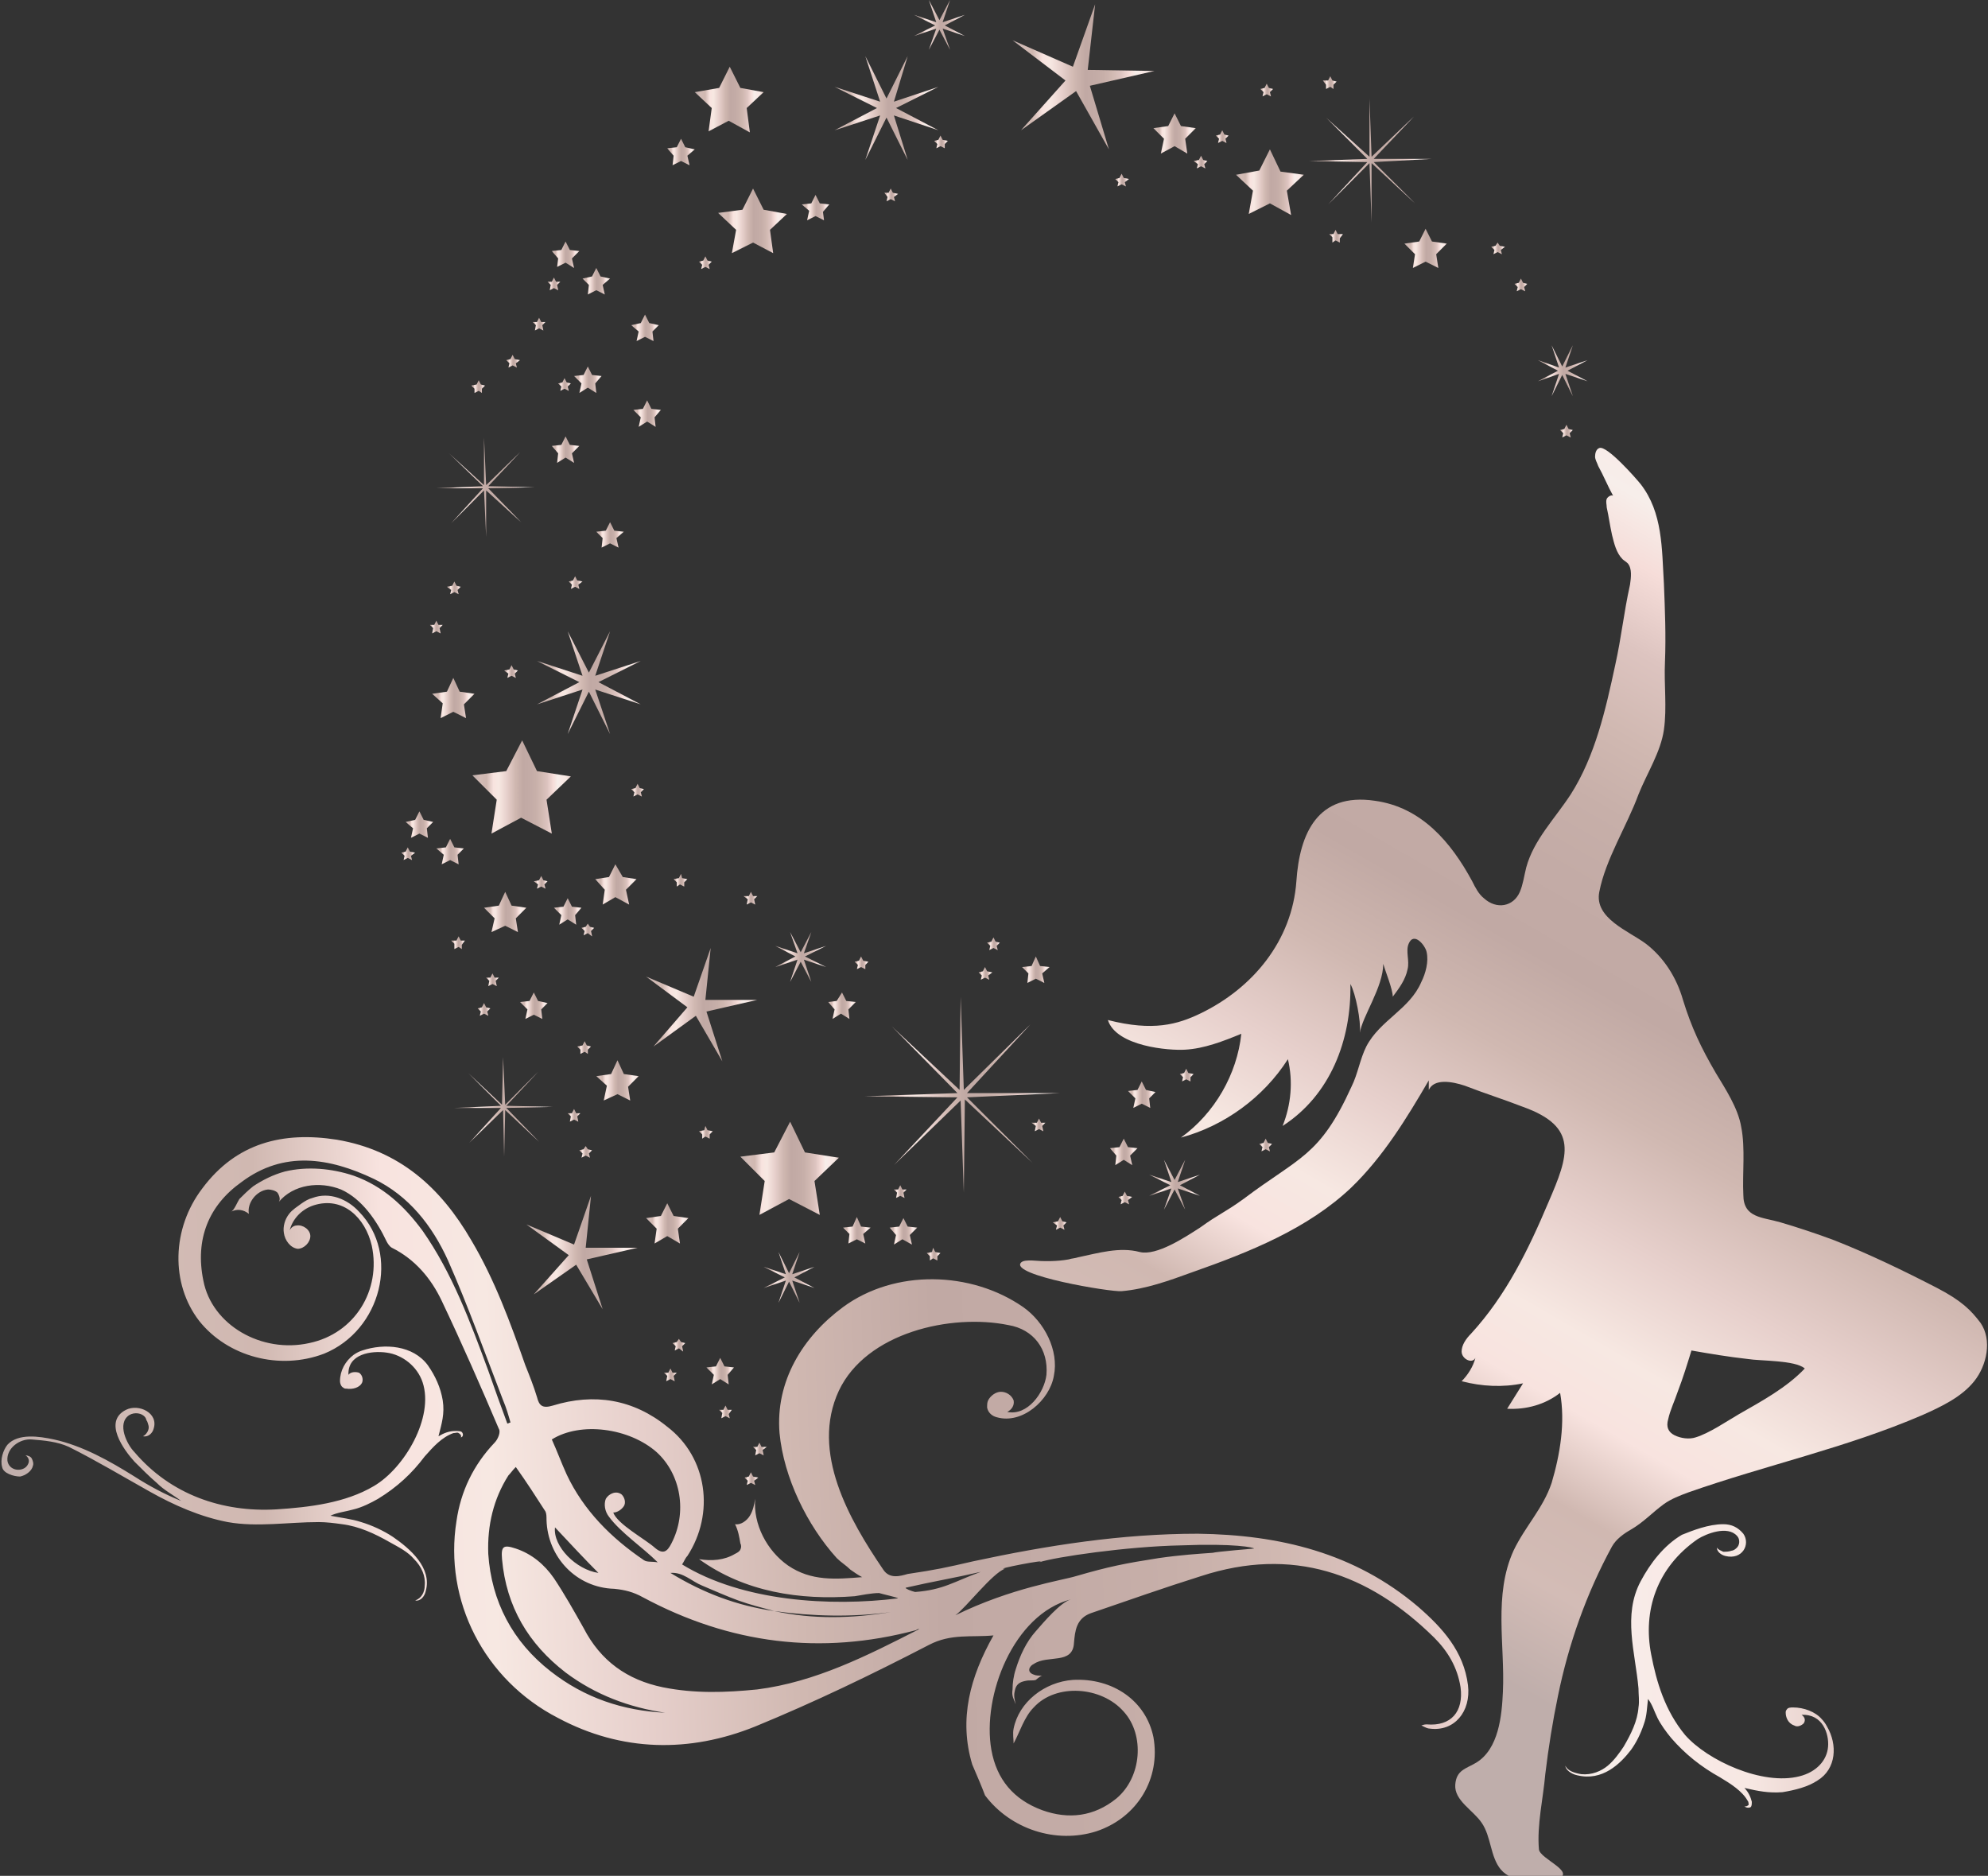 <svg enable-background="new 0 0 187.7 177.1" viewBox="0 0 187.7 177.1" xmlns="http://www.w3.org/2000/svg" xmlns:xlink="http://www.w3.org/1999/xlink"><rect x="0" y="0" width="187.7" height="177.1" fill="#333333" stroke="none"/><linearGradient id="a"><stop offset="0" stop-color="#bfaeab"/><stop offset=".081" stop-color="#d3bcb6"/><stop offset=".144" stop-color="#d0b8b1"/><stop offset=".214" stop-color="#f8e3df"/><stop offset=".269" stop-color="#f7e8e2"/><stop offset=".349" stop-color="#e7d0cc"/><stop offset=".436" stop-color="#d0b8b1"/><stop offset=".514" stop-color="#c1a9a4"/><stop offset=".58" stop-color="#c3aba6"/><stop offset=".64" stop-color="#c7afa9"/><stop offset=".698" stop-color="#d0b8b1"/><stop offset=".763" stop-color="#ddc4c0"/><stop offset=".823" stop-color="#f6ddd9"/><stop offset=".869" stop-color="#f7eeea"/><stop offset=".915" stop-color="#f9e9e6"/><stop offset=".952" stop-color="#f7e8e3"/><stop offset="1" stop-color="#e6cfcb"/></linearGradient><linearGradient id="b" gradientTransform="matrix(.971 .029 .028 .816 -12.853 18.031)" gradientUnits="userSpaceOnUse" x1="8.992" x2="186.561" xlink:href="#a" y1="147.013" y2="147.013"/><linearGradient id="c" gradientUnits="userSpaceOnUse" x1="65.643" x2="72.071" xlink:href="#a" y1="9.394" y2="9.394"/><linearGradient id="d" gradientUnits="userSpaceOnUse" x1="67.85" x2="74.278" xlink:href="#a" y1="20.869" y2="20.869"/><linearGradient id="e" gradientUnits="userSpaceOnUse" x1="45.697" x2="49.67" xlink:href="#a" y1="86.136" y2="86.136"/><linearGradient id="f" gradientUnits="userSpaceOnUse" x1="114.759" x2="116.016" xlink:href="#a" y1="12.934" y2="12.934"/><linearGradient id="g" gradientUnits="userSpaceOnUse" x1="118.976" x2="120.233" xlink:href="#a" y1="8.545" y2="8.545"/><linearGradient id="h" gradientUnits="userSpaceOnUse" x1="112.744" x2="114.001" xlink:href="#a" y1="15.298" y2="15.298"/><linearGradient id="i" gradientUnits="userSpaceOnUse" x1="105.302" x2="106.558" xlink:href="#a" y1="16.997" y2="16.997"/><linearGradient id="j" gradientUnits="userSpaceOnUse" x1="124.935" x2="126.191" xlink:href="#a" y1="7.793" y2="7.793"/><linearGradient id="k" gradientUnits="userSpaceOnUse" x1="44.532" x2="45.788" xlink:href="#a" y1="36.536" y2="36.536"/><linearGradient id="l" gradientUnits="userSpaceOnUse" x1="88.212" x2="89.469" xlink:href="#a" y1="13.417" y2="13.417"/><linearGradient id="m" gradientUnits="userSpaceOnUse" x1="47.798" x2="49.055" xlink:href="#a" y1="34.126" y2="34.126"/><linearGradient id="n" gradientUnits="userSpaceOnUse" x1="52.653" x2="53.91" xlink:href="#a" y1="36.333" y2="36.333"/><linearGradient id="o" gradientUnits="userSpaceOnUse" x1="42.247" x2="43.504" xlink:href="#a" y1="55.535" y2="55.535"/><linearGradient id="p" gradientUnits="userSpaceOnUse" x1="83.501" x2="84.757" xlink:href="#a" y1="18.39" y2="18.39"/><linearGradient id="q" gradientUnits="userSpaceOnUse" x1="118.871" x2="120.127" xlink:href="#a" y1="108.145" y2="108.145"/><linearGradient id="r" gradientUnits="userSpaceOnUse" x1="105.594" x2="106.85" xlink:href="#a" y1="113.141" y2="113.141"/><linearGradient id="s" gradientUnits="userSpaceOnUse" x1="99.443" x2="100.7" xlink:href="#a" y1="115.502" y2="115.502"/><linearGradient id="t" gradientUnits="userSpaceOnUse" x1="53.591" x2="54.847" xlink:href="#a" y1="105.27" y2="105.27"/><linearGradient id="u" gradientUnits="userSpaceOnUse" x1="92.394" x2="93.65" xlink:href="#a" y1="91.93" y2="91.93"/><linearGradient id="v" gradientUnits="userSpaceOnUse" x1="93.191" x2="94.448" xlink:href="#a" y1="89.102" y2="89.102"/><linearGradient id="w" gradientUnits="userSpaceOnUse" x1="67.884" x2="69.14" xlink:href="#a" y1="133.287" y2="133.287"/><linearGradient id="x" gradientUnits="userSpaceOnUse" x1="70.304" x2="71.561" xlink:href="#a" y1="139.596" y2="139.596"/><linearGradient id="y" gradientUnits="userSpaceOnUse" x1="71.102" x2="72.358" xlink:href="#a" y1="136.768" y2="136.768"/><linearGradient id="z" gradientUnits="userSpaceOnUse" x1="50.272" x2="51.529" xlink:href="#a" y1="30.57" y2="30.57"/><linearGradient id="A" gradientUnits="userSpaceOnUse" x1="111.412" x2="112.669" xlink:href="#a" y1="101.505" y2="101.505"/><linearGradient id="B" gradientUnits="userSpaceOnUse" x1="97.449" x2="98.706" xlink:href="#a" y1="106.16" y2="106.16"/><linearGradient id="C" gradientUnits="userSpaceOnUse" x1="63.62" x2="64.877" xlink:href="#a" y1="83.148" y2="83.148"/><linearGradient id="D" gradientUnits="userSpaceOnUse" x1="54.532" x2="55.789" xlink:href="#a" y1="98.932" y2="98.932"/><linearGradient id="E" gradientUnits="userSpaceOnUse" x1="53.697" x2="54.954" xlink:href="#a" y1="55.036" y2="55.036"/><linearGradient id="F" gradientUnits="userSpaceOnUse" x1="51.668" x2="52.925" xlink:href="#a" y1="26.772" y2="26.772"/><linearGradient id="G" gradientUnits="userSpaceOnUse" x1="70.241" x2="71.497" xlink:href="#a" y1="84.775" y2="84.775"/><linearGradient id="H" gradientUnits="userSpaceOnUse" x1="66.019" x2="67.275" xlink:href="#a" y1="106.921" y2="106.921"/><linearGradient id="I" gradientUnits="userSpaceOnUse" x1="87.518" x2="88.775" xlink:href="#a" y1="118.413" y2="118.413"/><linearGradient id="J" gradientUnits="userSpaceOnUse" x1="50.447" x2="51.703" xlink:href="#a" y1="83.338" y2="83.338"/><linearGradient id="K" gradientUnits="userSpaceOnUse" x1="59.573" x2="60.829" xlink:href="#a" y1="74.634" y2="74.634"/><linearGradient id="L" gradientUnits="userSpaceOnUse" x1="54.86" x2="56.117" xlink:href="#a" y1="87.752" y2="87.752"/><linearGradient id="M" gradientUnits="userSpaceOnUse" x1="40.553" x2="41.809" xlink:href="#a" y1="59.164" y2="59.164"/><linearGradient id="N" gradientUnits="userSpaceOnUse" x1="47.643" x2="48.899" xlink:href="#a" y1="63.407" y2="63.407"/><linearGradient id="O" gradientUnits="userSpaceOnUse" x1="65.955" x2="67.212" xlink:href="#a" y1="24.842" y2="24.842"/><linearGradient id="P" gradientUnits="userSpaceOnUse" x1="147.284" x2="148.541" xlink:href="#a" y1="40.711" y2="40.711"/><linearGradient id="Q" gradientUnits="userSpaceOnUse" x1="84.386" x2="85.642" xlink:href="#a" y1="112.481" y2="112.481"/><linearGradient id="R" gradientUnits="userSpaceOnUse" x1="80.712" x2="81.968" xlink:href="#a" y1="90.901" y2="90.901"/><linearGradient id="S" gradientUnits="userSpaceOnUse" x1="108.879" x2="112.852" xlink:href="#a" y1="12.582" y2="12.582"/><linearGradient id="T" gradientUnits="userSpaceOnUse" x1="54.981" x2="57.582" xlink:href="#a" y1="26.549" y2="26.549"/><linearGradient id="U" gradientUnits="userSpaceOnUse" x1="59.616" x2="62.216" xlink:href="#a" y1="30.963" y2="30.963"/><linearGradient id="V" gradientUnits="userSpaceOnUse" x1="52.088" x2="54.688" xlink:href="#a" y1="24.018" y2="24.018"/><linearGradient id="W" gradientUnits="userSpaceOnUse" x1="37.896" x2="39.152" xlink:href="#a" y1="80.616" y2="80.616"/><linearGradient id="X" gradientUnits="userSpaceOnUse" x1="41.209" x2="43.809" xlink:href="#a" y1="80.393" y2="80.393"/><linearGradient id="Y" gradientUnits="userSpaceOnUse" x1="38.316" x2="40.916" xlink:href="#a" y1="77.863" y2="77.863"/><linearGradient id="Z" gradientUnits="userSpaceOnUse" x1="59.812" x2="62.412" xlink:href="#a" y1="39.025" y2="39.025"/><linearGradient id="aa" gradientUnits="userSpaceOnUse" x1="56.281" x2="58.882" xlink:href="#a" y1="50.5" y2="50.5"/><linearGradient id="ab" gradientUnits="userSpaceOnUse" x1="52.062" x2="54.663" xlink:href="#a" y1="42.42" y2="42.42"/><linearGradient id="ac" gradientUnits="userSpaceOnUse" x1="54.24" x2="56.841" xlink:href="#a" y1="35.821" y2="35.821"/><linearGradient id="ad" gradientUnits="userSpaceOnUse" x1="104.77" x2="107.37" xlink:href="#a" y1="108.719" y2="108.719"/><linearGradient id="ae" gradientUnits="userSpaceOnUse" x1="96.46" x2="99.061" xlink:href="#a" y1="91.583" y2="91.583"/><linearGradient id="af" gradientUnits="userSpaceOnUse" x1="42.636" x2="43.892" xlink:href="#a" y1="88.986" y2="88.986"/><linearGradient id="ag" gradientUnits="userSpaceOnUse" x1="45.056" x2="46.312" xlink:href="#a" y1="95.295" y2="95.295"/><linearGradient id="ah" gradientUnits="userSpaceOnUse" x1="45.853" x2="47.11" xlink:href="#a" y1="92.467" y2="92.467"/><linearGradient id="ai" gradientUnits="userSpaceOnUse" x1="54.683" x2="55.94" xlink:href="#a" y1="108.749" y2="108.749"/><linearGradient id="aj" gradientUnits="userSpaceOnUse" x1="49.122" x2="51.723" xlink:href="#a" y1="94.948" y2="94.948"/><linearGradient id="ak" gradientUnits="userSpaceOnUse" x1="62.678" x2="63.934" xlink:href="#a" y1="129.78" y2="129.78"/><linearGradient id="al" gradientUnits="userSpaceOnUse" x1="63.475" x2="64.732" xlink:href="#a" y1="126.953" y2="126.953"/><linearGradient id="am" gradientUnits="userSpaceOnUse" x1="66.744" x2="69.345" xlink:href="#a" y1="129.433" y2="129.433"/><linearGradient id="an" gradientUnits="userSpaceOnUse" x1="75.745" x2="78.345" xlink:href="#a" y1="19.609" y2="19.609"/><linearGradient id="ao" gradientUnits="userSpaceOnUse" x1="62.976" x2="65.577" xlink:href="#a" y1="14.341" y2="14.341"/><linearGradient id="ap" gradientUnits="userSpaceOnUse" x1="79.58" x2="82.18" xlink:href="#a" y1="116.179" y2="116.179"/><linearGradient id="aq" gradientUnits="userSpaceOnUse" x1="52.309" x2="54.909" xlink:href="#a" y1="86.03" y2="86.03"/><linearGradient id="ar" gradientUnits="userSpaceOnUse" x1="106.51" x2="109.111" xlink:href="#a" y1="103.345" y2="103.345"/><linearGradient id="as" gradientUnits="userSpaceOnUse" x1="83.954" x2="86.555" xlink:href="#a" y1="116.235" y2="116.235"/><linearGradient id="at" gradientUnits="userSpaceOnUse" x1="78.15" x2="80.751" xlink:href="#a" y1="94.928" y2="94.928"/><linearGradient id="au" gradientUnits="userSpaceOnUse" x1="61.017" x2="64.99" xlink:href="#a" y1="115.471" y2="115.471"/><linearGradient id="av" gradientUnits="userSpaceOnUse" x1="40.801" x2="44.775" xlink:href="#a" y1="65.932" y2="65.932"/><linearGradient id="aw" gradientUnits="userSpaceOnUse" x1="56.157" x2="60.13" xlink:href="#a" y1="83.48" y2="83.48"/><linearGradient id="ax" gradientUnits="userSpaceOnUse" x1="56.296" x2="60.269" xlink:href="#a" y1="102.029" y2="102.029"/><linearGradient id="ay" gradientUnits="userSpaceOnUse" x1="116.67" x2="123.099" xlink:href="#a" y1="17.197" y2="17.197"/><linearGradient id="az" gradientUnits="userSpaceOnUse" x1="69.918" x2="79.197" xlink:href="#a" y1="110.303" y2="110.303"/><linearGradient id="aA" gradientUnits="userSpaceOnUse" x1="125.515" x2="126.771" xlink:href="#a" y1="22.286" y2="22.286"/><linearGradient id="aB" gradientUnits="userSpaceOnUse" x1="140.802" x2="142.059" xlink:href="#a" y1="23.449" y2="23.449"/><linearGradient id="aC" gradientUnits="userSpaceOnUse" x1="142.963" x2="144.219" xlink:href="#a" y1="26.903" y2="26.903"/><linearGradient id="aD" gradientUnits="userSpaceOnUse" x1="132.624" x2="136.597" xlink:href="#a" y1="23.449" y2="23.449"/><linearGradient id="aE" gradientUnits="userSpaceOnUse" x1="44.603" x2="53.883" xlink:href="#a" y1="74.303" y2="74.303"/><linearGradient id="aF" gradientUnits="userSpaceOnUse" x1="124.9" x2="184.176" xlink:href="#a" y1="148.779" y2="46.111"/><linearGradient id="aG" gradientUnits="userSpaceOnUse" x1="61.015" x2="71.508" xlink:href="#a" y1="94.831" y2="94.831"/><linearGradient id="aH" gradientUnits="userSpaceOnUse" x1="49.735" x2="60.228" xlink:href="#a" y1="118.239" y2="118.239"/><linearGradient id="aI" gradientUnits="userSpaceOnUse" x1="95.56" x2="109.018" xlink:href="#a" y1="7.206" y2="7.206"/><linearGradient id="aJ" gradientUnits="userSpaceOnUse" x1="78.834" x2="88.611" xlink:href="#a" y1="10.237" y2="10.237"/><linearGradient id="aK" gradientUnits="userSpaceOnUse" x1="50.715" x2="60.491" xlink:href="#a" y1="64.445" y2="64.445"/><linearGradient id="aL" gradientUnits="userSpaceOnUse" x1="86.34" x2="91.09" xlink:href="#a" y1="2.375" y2="2.375"/><linearGradient id="aM" gradientUnits="userSpaceOnUse" x1="73.202" x2="77.951" xlink:href="#a" y1="90.332" y2="90.332"/><linearGradient id="aN" gradientUnits="userSpaceOnUse" x1="108.541" x2="113.29" xlink:href="#a" y1="111.874" y2="111.874"/><linearGradient id="aO" gradientUnits="userSpaceOnUse" x1="72.14" x2="76.89" xlink:href="#a" y1="120.601" y2="120.601"/><linearGradient id="aP" gradientUnits="userSpaceOnUse" x1="145.158" x2="149.908" xlink:href="#a" y1="34.994" y2="34.994"/><linearGradient id="aQ" gradientUnits="userSpaceOnUse" x1="81.572" x2="100.12" xlink:href="#a" y1="103.367" y2="103.367"/><linearGradient id="aR" gradientUnits="userSpaceOnUse" x1="41.134" x2="50.515" xlink:href="#a" y1="46.038" y2="46.038"/><linearGradient id="aS" gradientUnits="userSpaceOnUse" x1="42.863" x2="52.244" xlink:href="#a" y1="104.535" y2="104.535"/><linearGradient id="aT" gradientUnits="userSpaceOnUse" x1="123.594" x2="135.233" xlink:href="#a" y1="15.141" y2="15.141"/><path d="m5.1 135.9c2.7.6 5.2 2 7.6 3.5 1.4.9 2.9 1.7 4.4 2.3-.8-.6-1.6-1-2.3-1.7-.7-.6-1.4-1.3-2.1-2-1-1.1-3-3.8-.8-4.9 1.2-.6 3.1.3 2.6 1.8-.1.4-.5.8-1 .7.2-.1.4-.3.5-.6s0-.5-.1-.8c-.1-.1-.1-.3-.2-.4-.3-.4-1-.5-1.5-.2-1.2.8-.2 2.8.5 3.5 3.4 4 8.3 5.7 13.4 5.4 3.1-.2 6.5-.6 9.2-2.2 2.9-1.7 5.7-6.5 4.6-9.8-.5-1.5-1.9-2.6-3.4-2.8-1.4-.2-3.7.1-3.6 2.1.2-.3.7-.3 1-.2.3.2.4.6.3.9-.2.5-.9.7-1.5.6-.1 0-.2 0-.3-.1-.2-.1-.3-.4-.3-.6 0-1 .5-1.9 1.3-2.5.3-.2.5-.3.8-.4 2.1-.7 4.8-.5 6.2 1.4.7 1 1.2 2.1 1.4 3.3.2 1.3-.1 2.2-.4 3.4.5-.3 1-.5 1.6-.5.2 0 .5 0 .6.1.2.2.1.5-.1.5.1-.1 0-.3-.2-.4-.1-.1-.3 0-.5 0-1.1.4-1.9 1.3-2.7 2.2-1.2 1.6-2.6 2.9-4.4 4-.7.4-1.5.8-2.3 1-.7.2-1.6.3-2.2.6 1 .2 2 .3 2.9.6 1 .3 2.1.8 3 1.4 1.6 1.1 3.7 2.9 3.1 5.1-.1.5-.5 1-1 .9.6-.2.9-.8.9-1.4.1-.9-.3-1.8-1-2.5-.6-.7-1.4-1.1-2.3-1.6-1.4-.8-2.9-1.5-4.5-1.7-.7-.1-1.5-.2-2.2-.2-2.9 0-5.8.5-8.6 0-2.6-.5-5.1-1.6-7.4-2.9-2.5-1.4-5-2.9-7.6-4.2-1.1-.5-2.3-.6-3.5-.7-1.1-.1-2.4.8-2.3 2 .1.7.8 1 1.4.8.3-.1.5-.3.6-.6s-.1-.6-.3-.7c.2 0 .5.1.6.3s.2.5.1.7c-.1.5-.7.9-1.2 1-.6 0-1.6-.3-1.7-.9-.2-.7.1-1.6.5-2.1 1-1.1 3-.8 4.4-.5zm157.6 8c.8 0 1.4.3 1.9.9.7 1-.1 2.5-1.7 2.1-.4-.1-.8-.4-.8-.8.1.2.4.3.6.4.3 0 .5 0 .8-.1.1 0 .3-.1.4-.2.4-.3.4-.9.1-1.2-.9-1-2.9-.2-3.7.3-3.9 2.7-5.2 6.8-4.4 10.9.5 2.6 1.3 5.3 3.2 7.6 2.1 2.4 7.3 4.8 10.8 3.9 1.6-.4 2.6-1.5 2.7-2.8.1-1.2-.5-3.1-2.5-3 .3.2.4.5.2.8-.2.2-.6.4-.9.2-.6-.2-.8-.8-.8-1.2 0-.1 0-.2.1-.3.1-.2.4-.2.6-.2 1 0 2.1.4 2.7 1.1.2.2.4.5.5.7 1 1.7.9 4-.9 5.1-.9.6-2.1.9-3.3 1.1-1.3.1-2.3-.1-3.6-.4.4.4.6.9.7 1.3 0 .2 0 .4-.1.5s-.5.1-.6-.1c.1.1.3 0 .4-.1 0-.1 0-.3-.1-.4-.5-.9-1.6-1.6-2.6-2.2-1.8-1-3.3-2.2-4.6-3.7-.5-.6-1-1.3-1.3-1.9s-.5-1.3-.9-1.8c-.1.8-.1 1.6-.4 2.4-.3.9-.7 1.7-1.2 2.4-1 1.3-2.7 3-5.1 2.4-.5-.1-1.1-.5-1.1-.9.2.5.9.7 1.5.8 1 .1 1.9-.3 2.5-.8s1.1-1.2 1.5-1.8c.7-1.2 1.3-2.4 1.4-3.7.1-.6 0-1.2 0-1.8-.3-3.4-1.5-6.9.2-10.1.9-1.7 2.2-3.4 3.9-4.4 1-.4 2.5-1 3.9-1zm-70.9 22.7c-1.3-4.3-.2-8.3 2-12.2-2.1.2-4-.2-6.1.9-5.4 2.8-10.8 5.4-16.4 7.7-6.2 2.5-12.6 2.4-18.6-.8-7-3.6-10.8-11.1-9.6-18.6.4-2.8 1.6-5.3 3.6-7.4.3-.3.6-1 .4-1.3-1.7-4-3.5-8.1-5.4-12.1-1-2.1-2.5-3.9-4.7-5-.2-.1-.4-.4-.5-.6-.9-1.9-2.3-4-4.3-4.9-2-.8-4.5-.5-5.9 1.2.2-.2.1-.6-.1-.9-.2-.2-.6-.3-.9-.3-1.1.1-2 1.3-1.8 2.3-.5-.4-1.1-.5-1.7-.2.3-.1.6-.9.8-1.2.4-.4.8-.8 1.3-1.2.9-.6 1.9-1.1 3-1.4 2.1-.5 4.4-.3 6.5.4 2.8 1 4.8 2.9 6.5 5.2 2.8 4 4.5 8.6 6.2 13.2.6 1.7 1.2 3.4 1.8 5 .1 0 .2-.1.3-.1-.2-.7-.4-1.4-.7-2.1-1.7-4.4-3.3-8.9-5.2-13.2-1.5-3.3-3.7-6.1-7-7.7-4.2-2-8.5-2.7-12.5.3-3.1 2.2-4.4 5.4-3.6 9.3.8 4.2 5.5 6.9 10 5.9 4.3-.9 6.8-5 5.9-9.2-.6-2.6-2.7-4.7-5.5-3.8-1.2.4-2.1 1.4-2.3 2.6 0-.4.4-.7.7-.7.6-.1 1.3.4 1.3 1s-.6 1.2-1.2 1.2c-.7-.1-1.2-.8-1.3-1.5-.1-.6.1-1.3.5-1.8.3-.4.8-.7 1.2-1 .3-.2.6-.4 1-.5 1.6-.6 3.3.1 4.4 1.3 3.9 4 2.1 11.2-3.3 13.4-4.2 1.6-9.1.3-11.8-3.1-2.7-3.5-2.6-8.7.3-12.5 3.2-4.3 7.6-5.4 12.7-4.6 5.9 1 9.8 4.5 12.7 9.5 2.2 3.7 3.7 7.8 5.1 11.8.4 1 .8 2 1.1 3 .2.8.5 1.1 1.5.8 3.9-1.2 7.6-.6 10.8 2 3.8 2.9 4.5 8.2 1.9 12.2-.2.2-.3.5-.5.8 5.7 3.5 14 4 20.4 3.2-.1-.1-1.5-.4-1.8-.5-.7 0-1.7.2-2.3.3-5.2.4-10.4-.4-14.7-3.5 1.2.2 2.4.1 3.4-.5.2-.1.4-.2.5-.4s.1-.4 0-.6c-.1-.6-.2-1.2-.5-1.8.5.1 1.1-.3 1.4-.8s.4-1 .5-1.6c-.2 2.4 1.1 4.9 3.1 6.3 2.2 1.5 4.5 1.3 7 1.1-.4-.2-.8-.5-1.1-.7-.4-.4-.9-.7-1.3-1.1-2.8-3.1-5-7.6-5.4-11.8-.4-4.9 2.2-9.1 6-11.9 4.9-3.6 12.1-3.4 17 0 2 1.4 3.4 4.1 2.9 6.5-.4 2.3-3 4.6-5.4 3.9-.4-.1-.8-.4-.9-.9 0-.3 0-.5.1-.7.2-.4.7-.8 1.2-.8s1 .3 1.2.8c.1.5-.2.9-.6 1.1 1.9.4 3.5-1.8 3.7-3.5.2-2.4-1.2-4.3-3.6-4.7-5.4-1.1-13.4.7-16 6.2-2.7 5.8 1 12.2 4.2 16.9.6.9 1.6.6 2.3.4 2.7-.4 3.6-.6 6.2-1.2 7-1.5 14-2.6 21.2-2.6 7.7.1 14.8 1.8 20.8 6.9 2.3 2 4.3 4.2 4.7 7.4.3 2.5-1.3 4.4-3.6 4.1-.2 0-.4-.1-.8-.3.3-.1.4-.1.5-.1 2.3.2 3.5-1.2 3.2-3.5-.3-1.9-1.2-3.4-2.5-4.7-6.2-6.1-13.4-8.6-22-5.8-3.5 1.1-6.9 2.3-10.4 3.5-1.4.5-1.5 1.7-1.6 2.8-.1 2.1-2.5 1.1-3.8 2-.2.1-.3.2-.4.4-.1.3.1.5.4.6.2.1.5.1.8.1-.1 0-.5.3-.6.4-.3.1-.6 0-1 .1-.5.1-.9.3-1 1-.1.4 0 .8.1 1.2-.2-.5-.4-.8-.3-1.4 0-.6.1-1.3.3-1.9.4-1.3 1-2.6 1.9-3.6.7-.8 2.3-2.7 3.3-3-5.4 1.4-8.4 9.1-7.5 14.2.5 2.8 2.1 4.7 4.8 5.7 2.5.9 4.9.6 7-1.1 2.4-2 2.7-6 .7-8.2-2.1-2.4-6.4-2.7-8.5-.4-.9.9-1.3 2.3-1.9 3.4 0-.4-.1-.9 0-1.4.5-2.5 2.9-4.4 5.6-4.6 3.8-.2 6.9 2 7.6 5.4.7 3.9-1.5 7.6-5.4 8.9-3.8 1.2-8.1-.2-10.5-3.4-.3-.8-.6-1.5-1.2-2.9zm-18.7-14.5c3.7.8 7.3.7 11 .1-3.7.5-7.4.4-11-.1-1.1-.3-2.3-.6-3.4-1s-2.2-.9-3.4-1.4c-1-.4-1.8-1.3-3-1.2 3.1 1.9 6.3 3.1 9.8 3.6zm13.7 1.7c-.1 0-.2 0-.3.1-9 2.4-17.6 1.3-25.8-3.1-.9-.5-1.7-.7-2.7-.8-3.6-.1-6.3-3-6.4-6.5 0-.3 0-.6-.1-.8-.9-1.4-1.8-2.8-2.8-4.2-.3.3-.5.6-.7.8-1.4 2.2-2 4.7-1.9 7.4.3 4.5 2.3 8.3 5.9 11.1 3.2 2.5 6.8 3.7 10.8 3.9-3.4-.5-6.6-1.7-9.4-3.8-3.5-2.7-5.6-6.2-6-10.7-.1-1.2.1-1.4 1.3-1 1.5.5 2.7 1.5 3.6 2.8 1 1.5 1.9 3.1 2.8 4.7 1.6 3.1 4.1 4.9 7.5 5.6 3 .6 5.9.5 8.9.2 5.5-.7 10.4-3.2 15.3-5.7zm-34.7-17.9c.5 1.1.9 2.2 1.4 3.3 1.6 3.4 4.2 6 7.3 8.1.3.2.7.1 1.3.2-1.4-1.4-3.5-2.8-4.6-4.3-.4-.5-.5-1.2-.3-1.7.3-.5 1-.8 1.5-.4.3.3.4.8.2 1.1s-.6.6-1 .6c.4 1.1 3 2.5 3.9 3.3.8.7 1.2.4 1.6-.4 1.5-2.9.9-6.5-1.4-8.6-2.6-2.3-7.2-2.9-9.9-1.2zm4.4 12.6c-1.2-1.2-2.7-2.8-4.1-4.3-.2 1.8 2 4 4.1 4.3zm36.1-.1c-2.6.6-4.5.9-7.1 1.5 0 .1.5.3.9.4 2.7-.2 3.7-1 6.2-1.9zm25.8-2.2c0-.1-1.8-.5-6.9-.3-5.1.1-11.9 1.1-13.4 1.6 1.2-.4-4.5.7-3.2.6-1.2.4-3.7 3.7-4.7 4.4 5.3-2.6 10.1-3.3 11.4-3.7 3.1-.9 4.6-1.2 7.8-1.7 2.1-.3 3.7-.4 5.1-.5.3-.1 3.9-.4 3.9-.4z" fill="url(#b)"/><path d="m67.9 8.3 1-2 1 2 2.2.4-1.6 1.5.3 2.3-2-1.1-1.9 1 .3-2.2-1.6-1.5z" fill="url(#c)"/><path d="m70.1 19.8 1-2 1 2 2.2.4-1.6 1.5.3 2.2-1.9-1-2 1 .4-2.2-1.7-1.6z" fill="url(#d)"/><path d="m47.1 85.5.6-1.3.6 1.3 1.4.2-1 1 .2 1.3-1.2-.6-1.3.6.3-1.3-1-1z" fill="url(#e)"/><path d="m115.2 12.7.2-.4.2.4.4.1-.3.3.1.4-.4-.2-.4.2.1-.4-.3-.3z" fill="url(#f)"/><path d="m119.4 8.3.2-.4.2.4.4.1-.3.3.1.4-.4-.2-.4.2.1-.4-.3-.3z" fill="url(#g)"/><path d="m113.2 15.1.2-.4.2.4.4.1-.3.3.1.4-.4-.2-.4.2.1-.4-.4-.3z" fill="url(#h)"/><path d="m105.7 16.8.2-.4.2.4.5.1-.4.3.1.4-.4-.2-.4.2.1-.4-.3-.3z" fill="url(#i)"/><path d="m125.4 7.6.2-.4.2.4.4.1-.3.3v.4l-.3-.2-.4.2v-.4l-.3-.4z" fill="url(#j)"/><path d="m45 36.3.2-.4.2.4.4.1-.3.3v.4l-.3-.2-.4.2v-.4l-.3-.3z" fill="url(#k)"/><path d="m88.6 13.2.2-.4.2.4.5.1-.3.3v.4l-.4-.2-.4.2.1-.4-.3-.3z" fill="url(#l)"/><path d="m48.2 33.9.2-.4.2.4.5.1-.4.3.1.4-.4-.2-.4.2.1-.4-.3-.3z" fill="url(#m)"/><path d="m53.1 36.1.2-.4.2.4.4.1-.3.3.1.4-.4-.2-.4.2.1-.4-.3-.3z" fill="url(#n)"/><path d="m42.7 55.3.2-.4.2.4.4.1-.3.3.1.4-.4-.2-.4.2.1-.4-.4-.3z" fill="url(#o)"/><path d="m83.9 18.2.2-.4.2.4.5.1-.4.3.1.4-.4-.2-.4.2.1-.4-.3-.4z" fill="url(#p)"/><path d="m119.3 107.9.2-.4.2.4.4.1-.3.3.1.4-.4-.2-.4.2.1-.4-.3-.3z" fill="url(#q)"/><path d="m106 112.9.2-.4.2.4.5.1-.4.3.1.4-.4-.2-.4.2.1-.4-.3-.3z" fill="url(#r)"/><path d="m99.9 115.3.2-.4.2.4.4.1-.3.3.1.4-.4-.2-.4.2.1-.4-.4-.3z" fill="url(#s)"/><path d="m54 105.1.2-.4.2.4h.4l-.3.3.1.5-.4-.2-.4.2.1-.5-.3-.3z" fill="url(#t)"/><path d="m92.8 91.7.2-.4.2.4.5.1-.4.3.1.4-.4-.2-.4.2.1-.4-.3-.3z" fill="url(#u)"/><path d="m93.6 88.9.2-.4.2.4.4.1-.3.3.1.4-.4-.2-.4.2.1-.4-.3-.3z" fill="url(#v)"/><path d="m68.3 133.1.2-.4.2.4h.4l-.3.4.1.4-.4-.2-.4.2.1-.5-.3-.3z" fill="url(#w)"/><path d="m70.7 139.4.2-.4.2.4.5.1-.4.3.1.4-.4-.2-.4.2.1-.4-.3-.3z" fill="url(#x)"/><path d="m71.5 136.6.2-.4.2.4h.5l-.4.3.1.5-.4-.2-.4.2.1-.5-.3-.3z" fill="url(#y)"/><path d="m50.7 30.4.2-.4.2.4h.4l-.3.3.1.5-.4-.2-.4.2.1-.5-.3-.3z" fill="url(#z)"/><path d="m111.8 101.3.2-.4.2.4.5.1-.3.3v.4l-.4-.2-.4.2.1-.4-.3-.3z" fill="url(#A)"/><path d="m97.9 106 .2-.4.2.4h.4l-.3.3.1.5-.4-.2-.4.2.1-.5-.4-.3z" fill="url(#B)"/><path d="m64.1 82.9.2-.4.1.4.5.1-.3.3v.4l-.4-.2-.3.2v-.4l-.3-.3z" fill="url(#C)"/><path d="m55 98.7.2-.4.2.4.4.1-.3.3v.4l-.3-.2-.4.2v-.4l-.3-.3z" fill="url(#D)"/><path d="m54.1 54.8.2-.4.2.4.5.1-.4.3.1.4-.4-.2-.4.2.1-.4-.3-.3z" fill="url(#E)"/><path d="m52.1 26.6.2-.4.2.4h.4l-.3.3.1.5-.4-.2-.4.2.1-.5-.3-.3z" fill="url(#F)"/><path d="m70.7 84.6.2-.4.2.4h.4l-.3.3.1.5-.4-.2-.4.2.1-.5-.4-.3z" fill="url(#G)"/><path d="m66.5 106.7.1-.4.2.4.5.1-.3.3v.4l-.4-.2-.3.2v-.4l-.3-.3z" fill="url(#H)"/><path d="m88 118.2.1-.4.2.4.5.1-.3.3v.4l-.4-.2-.3.2v-.4l-.3-.3z" fill="url(#I)"/><path d="m50.9 83.1.2-.4.2.4.4.1-.3.3.1.4-.4-.2-.4.2.1-.4-.4-.3z" fill="url(#J)"/><path d="m60 74.4.2-.4.2.4.4.1-.3.3.1.4-.4-.2-.4.2.1-.4-.3-.3z" fill="url(#K)"/><path d="m55.3 87.5.2-.3.2.3.4.1-.3.3.1.5-.4-.3-.4.2.1-.4-.3-.3z" fill="url(#L)"/><path d="m41 59 .2-.4.2.4h.4l-.3.3.1.5-.4-.2-.4.2.1-.5-.3-.3z" fill="url(#M)"/><path d="m48.1 63.2.2-.4.2.4.4.1-.3.3.1.4-.4-.2-.4.2.1-.4-.4-.3z" fill="url(#N)"/><path d="m66.4 24.6.2-.4.2.4.4.1-.3.3.1.4-.4-.2-.4.2.1-.4-.3-.3z" fill="url(#O)"/><path d="m147.7 40.5.2-.4.2.4.4.1-.3.3.1.4-.4-.2-.4.2.1-.4-.3-.3z" fill="url(#P)"/><path d="m84.8 112.3.2-.4.2.4h.4l-.3.3.1.5-.4-.2-.4.2.1-.5-.3-.3z" fill="url(#Q)"/><path d="m81.1 90.7.2-.4.2.4.5.1-.3.3v.4l-.4-.2-.4.2.1-.4-.3-.3z" fill="url(#R)"/><path d="m110.3 11.9.6-1.2.6 1.2 1.4.2-1 1 .2 1.4-1.2-.7-1.3.7.3-1.4-1-1z" fill="url(#S)"/><path d="m55.9 26.1.4-.8.4.8.9.2-.7.6.2.9-.8-.4-.8.4.1-.9-.6-.6z" fill="url(#T)"/><path d="m60.5 30.5.4-.8.4.8.9.2-.6.6.1.9-.8-.4-.8.4.2-.9-.7-.6z" fill="url(#U)"/><path d="m53 23.6.4-.8.4.8.9.1-.7.7.2.9-.8-.5-.8.4.1-.8-.6-.7z" fill="url(#V)"/><path d="m38.3 80.4.2-.4.2.4.5.1-.4.3.1.4-.4-.2-.4.2.1-.4-.3-.3z" fill="url(#W)"/><path d="m42.1 80 .4-.8.4.8.9.1-.6.6.1.9-.8-.4-.8.4.2-.9-.7-.6z" fill="url(#X)"/><path d="m39.2 77.4.4-.8.4.8.9.2-.6.6.1.9-.8-.4-.8.4.2-.9-.7-.6z" fill="url(#Y)"/><path d="m60.7 38.6.4-.8.4.8.9.1-.6.7.1.9-.8-.5-.8.5.2-.9-.7-.7z" fill="url(#Z)"/><path d="m57.2 50.1.4-.8.4.8.9.1-.7.6.2.9-.8-.4-.8.4.1-.9-.6-.6z" fill="url(#aa)"/><path d="m53 42 .4-.8.4.8.9.1-.7.7.2.9-.8-.5-.8.5.1-.9-.6-.7z" fill="url(#ab)"/><path d="m55.1 35.4.4-.8.4.8.9.1-.6.7.1.9-.8-.5-.8.5.2-.9-.7-.7z" fill="url(#ac)"/><path d="m105.7 108.3.4-.8.4.8.9.1-.7.7.2.9-.8-.5-.8.5.1-.9-.6-.7z" fill="url(#ad)"/><path d="m97.4 91.2.4-.9.4.9.9.1-.7.6.2.9-.8-.4-.8.4.1-.9-.6-.6z" fill="url(#ae)"/><path d="m43.1 88.8.2-.4.2.4h.4l-.3.4v.4l-.3-.2-.4.2v-.5l-.3-.3z" fill="url(#af)"/><path d="m45.5 95.1.2-.4.2.4.4.1-.3.3.1.4-.4-.2-.4.2.1-.4-.3-.3z" fill="url(#ag)"/><path d="m46.3 92.3.2-.4.2.4h.4l-.3.3.1.5-.4-.2-.4.2.1-.5-.3-.3z" fill="url(#ah)"/><path d="m55.1 108.5.2-.3.2.3.4.1-.3.3.1.4-.4-.2-.4.2.1-.4-.3-.3z" fill="url(#ai)"/><path d="m50 94.5.4-.8.4.8.9.2-.6.6.1.9-.8-.4-.8.4.2-.9-.7-.7z" fill="url(#aj)"/><path d="m63.1 129.6.2-.4.2.4h.4l-.3.3.1.5-.4-.2-.4.2.1-.5-.3-.3z" fill="url(#ak)"/><path d="m63.9 126.7.2-.3.2.3.4.1-.3.3.1.5-.4-.3-.4.2.1-.4-.3-.3z" fill="url(#al)"/><path d="m67.6 129 .4-.8.4.8.9.1-.6.7.1.9-.8-.5-.8.5.2-.9-.7-.7z" fill="url(#am)"/><path d="m76.6 19.2.4-.8.4.8.9.1-.6.7.1.8-.8-.4-.8.4.2-.9-.7-.6z" fill="url(#an)"/><path d="m63.9 13.9.4-.8.4.8.9.2-.7.6.2.9-.8-.4-.8.4.1-.9-.6-.7z" fill="url(#ao)"/><path d="m80.5 115.8.4-.9.4.9.9.1-.7.6.2.9-.8-.4-.8.4.1-.9-.6-.6z" fill="url(#ap)"/><path d="m53.2 85.6.4-.8.4.8.9.1-.6.7.1.9-.8-.5-.8.5.2-.9-.7-.7z" fill="url(#aq)"/><path d="m107.4 102.9.4-.8.4.8.9.2-.6.6.1.9-.8-.4-.8.4.2-.9-.7-.7z" fill="url(#ar)"/><path d="m84.9 115.8.4-.8.4.8.9.1-.7.7.2.9-.9-.5-.8.5.2-.9-.6-.7z" fill="url(#as)"/><path d="m79 94.5.5-.8.4.8.9.1-.7.7.1.9-.8-.5-.8.5.2-.9-.6-.7z" fill="url(#at)"/><path d="m62.4 114.8.6-1.2.6 1.2 1.4.2-1 1 .2 1.4-1.2-.7-1.2.7.2-1.4-1-1z" fill="url(#au)"/><path d="m42.2 65.3.6-1.3.6 1.3 1.4.2-1 1 .2 1.3-1.2-.6-1.2.6.2-1.4-1-.9z" fill="url(#av)"/><path d="m57.5 82.8.6-1.2.7 1.2 1.3.2-1 1 .3 1.4-1.3-.7-1.2.7.2-1.4-.9-1z" fill="url(#aw)"/><path d="m57.7 101.4.6-1.3.6 1.3 1.4.2-1 1 .2 1.3-1.2-.6-1.3.6.3-1.4-1-.9z" fill="url(#ax)"/><path d="m118.9 16.1 1-2 1 2.1 2.2.3-1.6 1.5.4 2.3-2-1.1-2 1 .4-2.2-1.6-1.5z" fill="url(#ay)"/><path d="m73.1 108.8 1.5-2.9 1.4 2.9 3.2.5-2.3 2.2.5 3.2-2.9-1.5-2.8 1.5.5-3.2-2.3-2.3z" fill="url(#az)"/><path d="m125.9 22.1.2-.4.2.4h.5l-.3.4v.4l-.4-.2-.3.2v-.5l-.3-.3z" fill="url(#aA)"/><path d="m141.2 23.2.2-.3.2.3.5.1-.4.3.1.4-.4-.2-.4.2.1-.4-.3-.3z" fill="url(#aB)"/><path d="m143.4 26.7.2-.4.2.4.4.1-.3.3.1.4-.4-.2-.4.2.1-.4-.3-.3z" fill="url(#aC)"/><path d="m134 22.8.6-1.2.6 1.2 1.4.2-1 1 .2 1.3-1.2-.6-1.2.6.2-1.3-1-1z" fill="url(#aD)"/><path d="m47.8 72.8 1.5-2.9 1.4 2.9 3.2.5-2.3 2.2.5 3.2-2.9-1.5-2.8 1.5.5-3.2-2.3-2.3z" fill="url(#aE)"/><path d="m134.9 102c-2.1 3.6-4.3 7.2-7.3 10.1-4.1 3.9-9.6 6.1-15 8-2.2.8-4.4 1.6-6.7 1.8-1 .1-10.6-1.5-9.5-2.7.2-.2.6-.2 1-.2 1.2.1 2.4.1 3.5-.1.3-.1.6-.1.9-.2 1.9-.4 3.9-1 5.8-.5 1.6.4 4.3-1.4 5.7-2.3 1.8-1.3 2.3-1.4 4.1-2.7 5.3-4 7.2-4 10.2-10.6.6-1.2.8-2.6 1.4-3.8 1.3-2.5 4.1-3.5 5.2-6.1.4-.8.7-1.9.5-2.8-.1-.6-1.2-2-1.7-.8-.3.7.1 1.6-.1 2.4-.2 1-.8 1.8-1.4 2.6 0-.7-.7-2.4-.9-3.1 0 2.2-2 5-2.2 6.5.1-1.1-.4-3.7-.9-4.6.1 5.3-1.9 10.5-6.4 13.4.8-2 1-4.2.5-6.3-2.3 3.6-6 6.3-10.1 7.4 3.2-2.3 5.3-6 5.7-9.8-1.7.7-3.5 1.4-5.3 1.5-1.5.1-6.5-.3-7.3-2.8 4.3 1.1 6.6.4 8.7-.6 5-2.4 8.7-6.9 9.1-12.5.3-4.5 2-8.4 7.4-7.6 4.4.6 7.2 3.9 9.2 7.6.3.6.6 1.2 1.1 1.6 1.2 1.1 2.8.8 3.4-.6.3-.7.4-1.5.6-2.3.7-2.6 2.7-4.6 4.2-6.9 2.3-3.6 3.3-8 4.2-12.2.6-2.7.8-4.9 1.4-7.6.1-.7.2-1.5-.2-2-.2-.2-.4-.3-.5-.4-.6-.6-.8-1.5-1-2.3-.2-.9-.3-1.7-.5-2.6 0-.3-.1-.5 0-.8.1-.2.4-.4.6-.3-.5-.9-.9-1.9-1.4-2.8-.1-.3-.3-.6-.3-.9s.1-.7.4-.8c.7-.3 3.5 2.9 3.9 3.4 2.1 2.7 2 6.1 2.2 9.4.1 2.5.2 4.9.1 7.4-.1 2.1.2 4.3-.1 6.4s-1.6 4.1-2.4 6.1c-1.1 3-3.1 6.1-3.7 9.2-.5 2.5 2.8 3.7 4.4 4.9 1.7 1.3 2.9 3.2 3.5 5.3.8 2.6 1.7 4.5 3.1 6.9.9 1.5 2.1 3.3 2.4 5.1.4 2 .1 4.4.2 6.4 0 2.2 1.8 2.1 3.5 2.6s3.5 1.1 5.1 1.7c3.3 1.3 6.6 2.9 9.7 4.5 2.3 1.2 3.2 2.1 4.1 3.3 1.1 1.6.6 4-.6 5.5s-3.1 2.4-4.9 3.2c-7.2 3.1-14.7 4.7-22.1 7.3-.8.3-1.6.6-2.3 1.1-1.1.8-1.9 1.7-3.1 2.4-.7.4-1.4.9-1.8 1.6-2.4 4.4-4.1 9.2-5.1 14.1-.5 2.4-.9 4.9-1.2 7.4-.2 2.3-.8 4.8-.6 7.1.1.9 3.5 2.1 1.8 2.8-1.6.6-4.3.4-5.4-.9-1-1.2-.9-3.1-1.8-4.4-.8-1.2-2.6-2.1-2.5-3.6.1-1.4 1-1.5 2-2.1 2.1-1.3 2.4-4.4 2.5-6.7.2-4.4-.9-9.1 1-13.3 1.1-2.3 2.8-4 3.6-6.4.8-2.7 1.3-5.7.8-8.5-1.4 1.1-3.2 1.6-5 1.5.5-.8 1-1.6 1.5-2.4-1.9.4-3.9.3-5.8-.2.6-.6 1.1-1.4 1.3-2.2-.3.6-1.3.1-1.3-.6 0-.6.4-1.2.9-1.7 3.3-3.6 5.4-7.9 7.3-12.4 1.9-4.4 2.9-7.1-2.4-9-1.8-.7-3.7-1.3-5.5-2-1.2-.4-2.9-.7-3.4.4m24.8 24.6c-.4 1.3-.8 2.6-1.3 3.9-.3.9-.7 1.7-.9 2.6-.2.7 0 1.2.6 1.5s1.4.4 2 .2c1.3-.4 2.9-1.5 4.1-2.2 2.1-1.2 4.5-2.5 6.2-4.3-.9-.8-4.2-.7-5.4-.9-1.8-.2-3.6-.5-5.3-.8z" fill="url(#aF)"/><path d="m65.5 94.1 1.6-4.6-.5 4.9h4.9l-4.8 1.1 1.5 4.7-2.5-4.3-4 2.9 3.2-3.7-3.9-2.9z" fill="url(#aG)"/><path d="m54.2 117.5 1.6-4.6-.5 4.9h4.9l-4.8 1.1 1.5 4.7-2.5-4.2-4 2.8 3.3-3.7-4-2.9z" fill="url(#aH)"/><path d="m101.3 6.3 2.1-5.9-.7 6.2 6.3.1-6.1 1.4 1.8 6-3.1-5.5-5.2 3.7 4.2-4.7-5-3.8z" fill="url(#aI)"/><path d="m83.7 9.3 2-4-1.3 4.3 4.2-1.4-4 2 4 2.1-4.2-1.4 1.3 4.2-2-4-2 4 1.4-4.2-4.3 1.4 4-2.1-4-2 4.3 1.4-1.4-4.3z" fill="url(#aJ)"/><path d="m55.6 63.5 2-3.9-1.4 4.2 4.3-1.4-4 2 4 2.1-4.3-1.4 1.4 4.2-2-4-2 4 1.4-4.2-4.3 1.4 4-2.1-4-2 4.3 1.4-1.4-4.2z" fill="url(#aK)"/><path d="m88.7 1.9 1-1.9-.7 2.1 2.1-.7-1.9 1 1.9 1-2.1-.7.7 2-1-1.9-1 1.9.7-2-2.1.7 2-1-2-1 2.1.7-.7-2.1z" fill="url(#aL)"/><path d="m75.6 89.9 1-1.9-.7 2 2.1-.7-2 1 2 1-2.1-.7.7 2.1-1-1.9-1 1.9.7-2.1-2.1.7 1.9-1-1.9-1 2.1.7-.7-2z" fill="url(#aM)"/><path d="m110.9 111.4 1-1.9-.7 2.1 2.1-.7-1.9 1 1.9 1-2.1-.7.7 2-1-1.9-1 1.9.7-2-2.1.7 2-1-2-1 2.1.7-.7-2.1z" fill="url(#aN)"/><path d="m74.5 120.2 1-2-.7 2.1 2.1-.7-1.9 1 1.9 1-2.1-.7.7 2.1-1-2-1 2 .7-2.1-2.1.7 2-1-2-1 2.1.7-.7-2.1z" fill="url(#aO)"/><path d="m147.5 34.6 1-2-.7 2.1 2.1-.7-1.9 1 1.9 1-2.1-.7.7 2.1-1-2-1 2 .7-2.1-2 .7 1.9-1-1.9-1 2 .7-.7-2.1z" fill="url(#aP)"/><path d="m91 102.9 6.3-6.2-6 6.5h8.8l-8.8.4 6.2 6.2-6.4-6-.1 8.8-.3-8.7-6.3 6.1 6-6.4-8.8-.1 8.8-.3-6.2-6.3 6.4 6 .1-8.8z" fill="url(#aQ)"/><path d="m45.9 45.8 3.2-3.1-3 3.2 4.4.1-4.4.1 3.1 3.2-3.3-3v4.4l-.2-4.4-3.1 3.1 3-3.3h-4.5l4.5-.2-3.2-3.1 3.3 3v-4.5z" fill="url(#aR)"/><path d="m47.7 104.3 3.1-3.1-3 3.2 4.4.1-4.4.1 3.1 3.2-3.2-3-.1 4.4-.1-4.4-3.2 3.1 3-3.3h-4.4l4.4-.2-3.1-3.1 3.2 3 .1-4.5z" fill="url(#aS)"/><path d="m129.5 14.8 4-3.8-3.8 4h5.5l-5.5.3 3.9 3.9-4.1-3.8v5.6l-.2-5.6-3.9 3.9 3.7-4-5.5-.1 5.5-.2-3.9-3.9 4.1 3.7v-5.5z" fill="url(#aT)"/></svg>